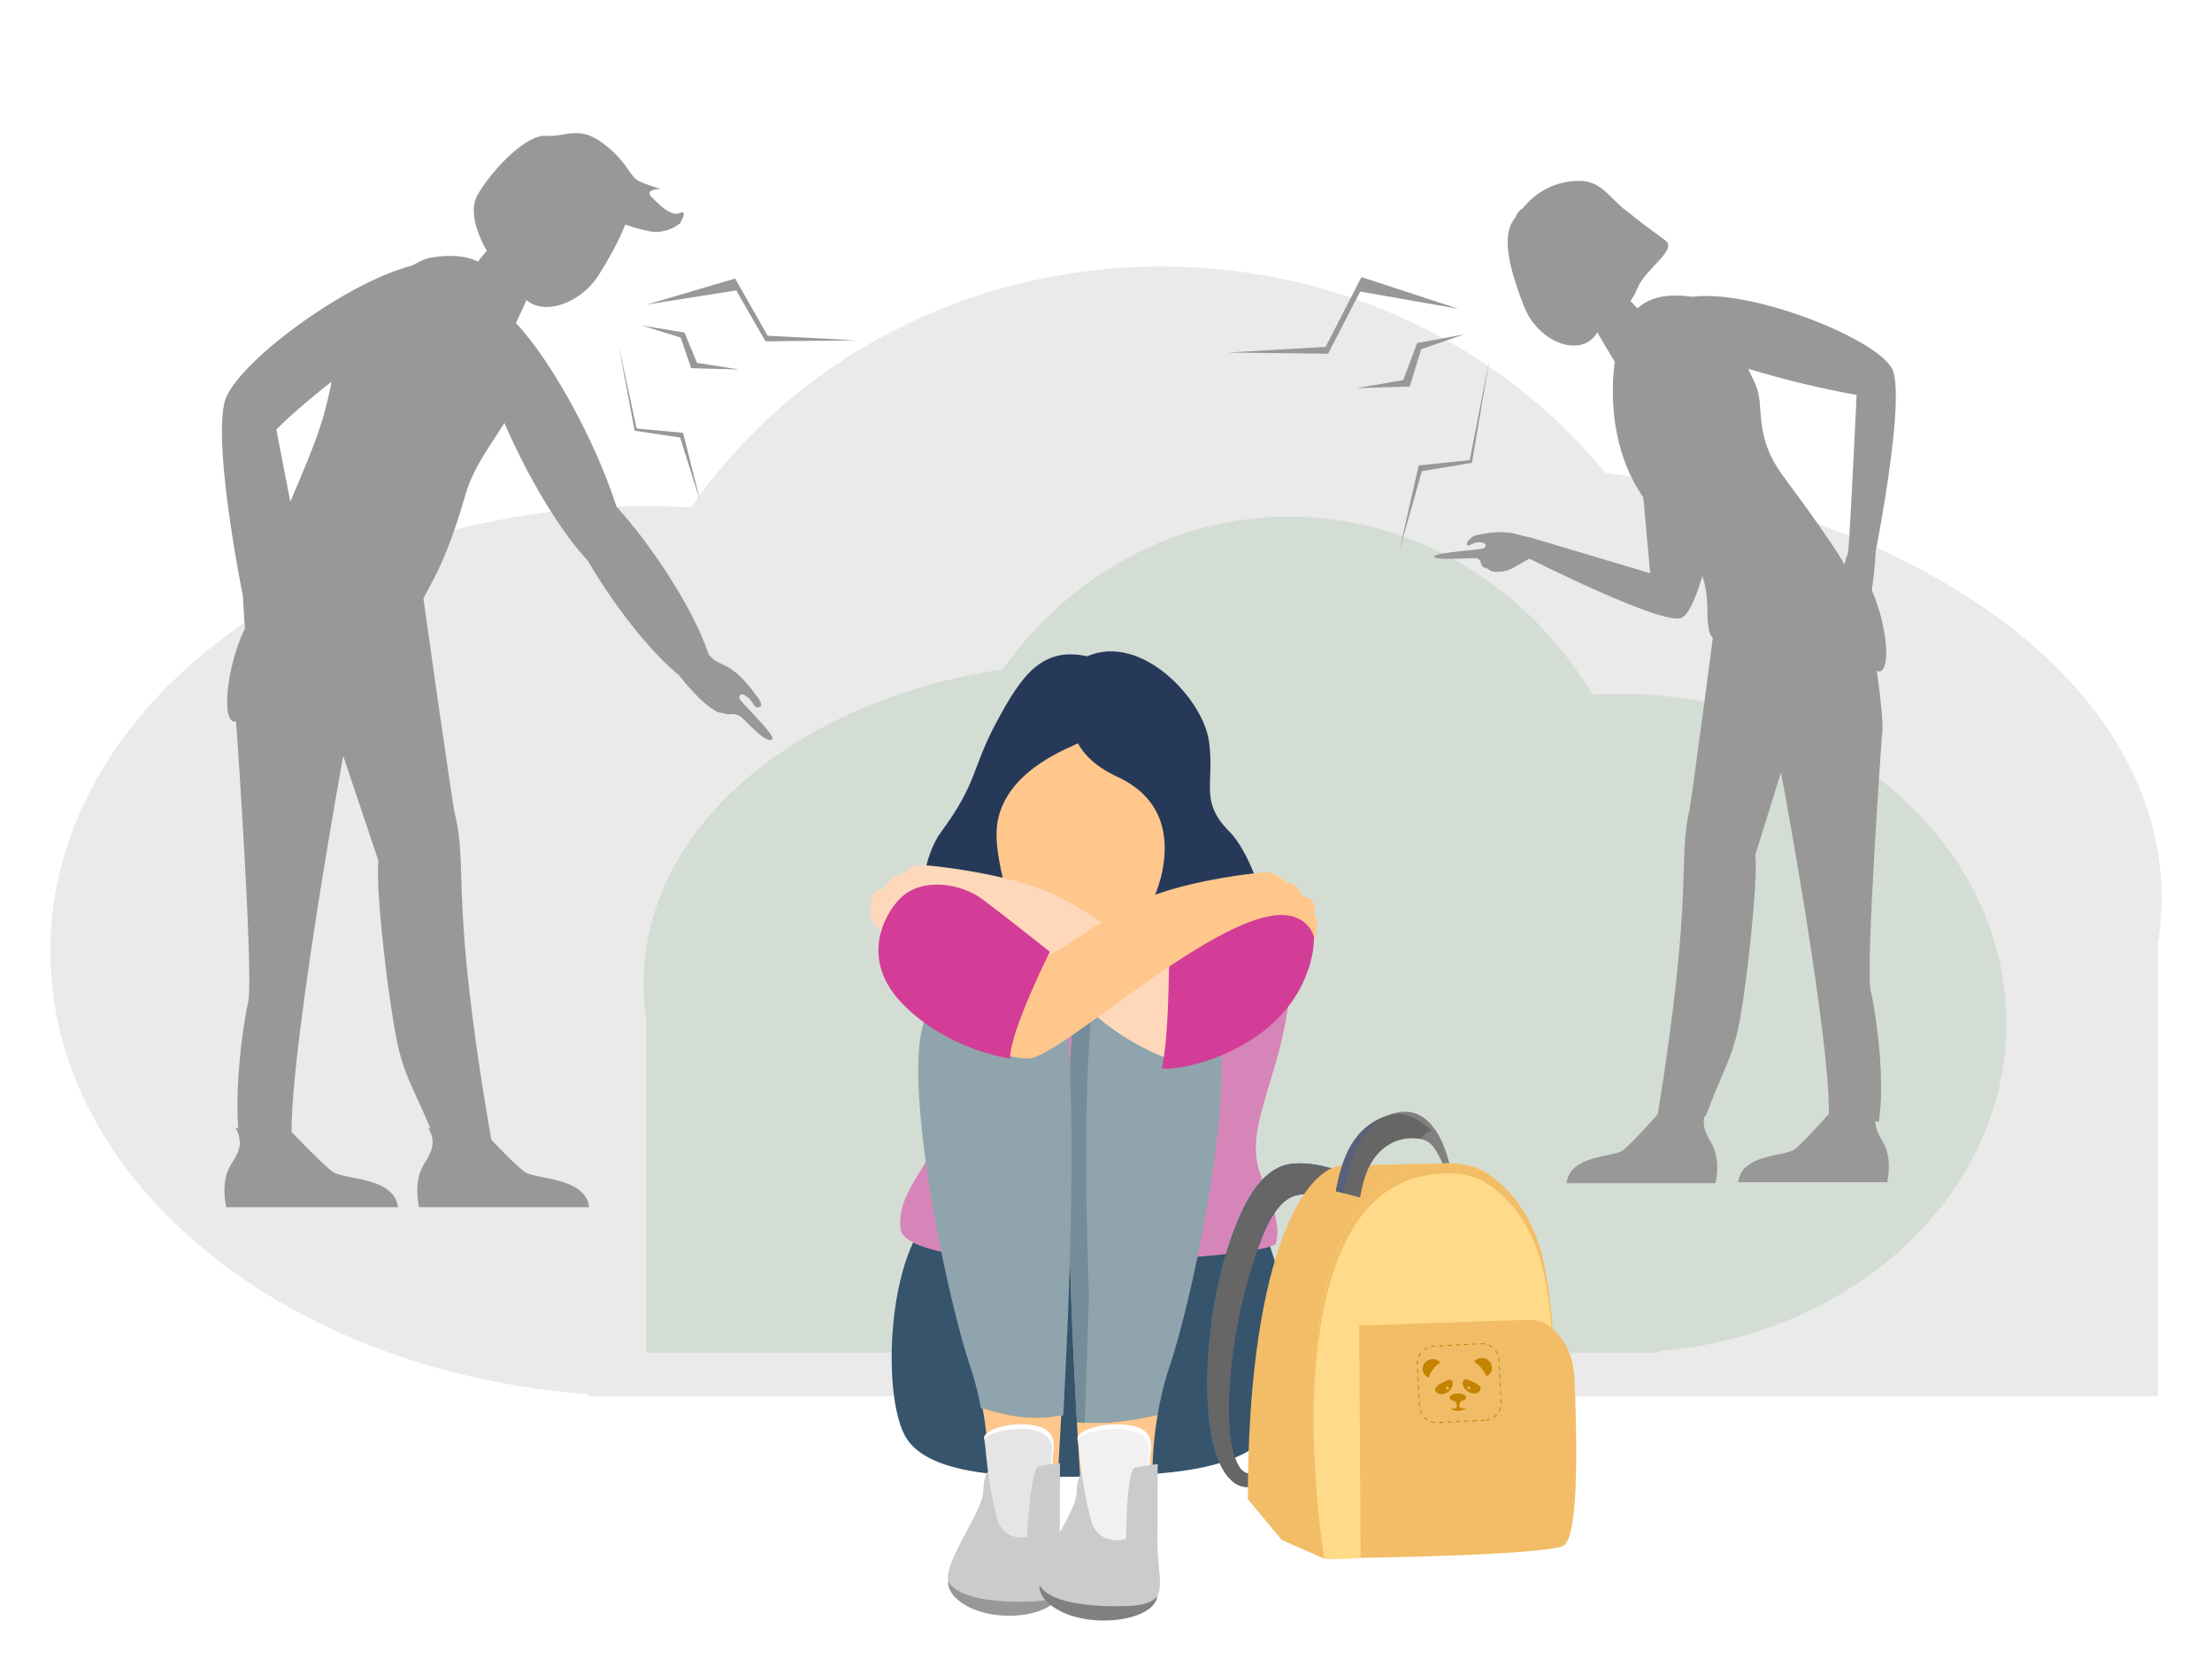<svg xmlns="http://www.w3.org/2000/svg" xmlns:xlink="http://www.w3.org/1999/xlink" width="1080" height="810" viewBox="0 0 1080 810">
  <rect x="0" y="0" width="1080" height="810" fill="#333333" stroke="none"/>
  <defs>
    <clipPath id="clip-path">
      <rect id="Rechteck_254" data-name="Rechteck 254" width="1080" height="810" fill="none"/>
    </clipPath>
    <clipPath id="clip-path-2">
      <rect id="Rechteck_253" data-name="Rechteck 253" width="1031" height="726.224" fill="none"/>
    </clipPath>
    <clipPath id="clip-path-3">
      <path id="Pfad_2684" data-name="Pfad 2684" d="M312.9,179.593q-10.587-.571-21.369-.584C130.525,179.008,0,276.338,0,396.4,0,509.207,115.234,601.938,262.711,612.731v1.057h766.4v-221a135.774,135.774,0,0,0,.283-43.369c-14.662-94.954-126.6-167.78-270.113-186.674C709.158,101.462,630.668,62,542.435,62c-96.076,0-180.6,46.784-229.531,117.591" transform="translate(0 -62.002)" fill="none"/>
    </clipPath>
    <clipPath id="clip-path-4">
      <rect id="Rechteck_249" data-name="Rechteck 249" width="1031" height="551.786" fill="none"/>
    </clipPath>
    <clipPath id="clip-path-5">
      <rect id="Rechteck_250" data-name="Rechteck 250" width="665.428" height="408.245" fill="none"/>
    </clipPath>
    <clipPath id="clip-Recht_auf_gewaltfreie_Erziehung_1">
      <rect width="1080" height="810"/>
    </clipPath>
  </defs>
  <g id="Recht_auf_gewaltfreie_Erziehung_1" data-name="Recht auf gewaltfreie Erziehung – 1" clip-path="url(#clip-Recht_auf_gewaltfreie_Erziehung_1)">
    <rect width="1080" height="810" fill="#fff"/>
    <rect id="Rechteck_64" data-name="Rechteck 64" width="1080" height="810" fill="#fff"/>
    <g id="Gruppe_maskieren_18" data-name="Gruppe maskieren 18" clip-path="url(#clip-path)">
      <g id="Gruppe_252" data-name="Gruppe 252" transform="translate(24.5 65)">
        <g id="Gruppe_251" data-name="Gruppe 251" clip-path="url(#clip-path-2)">
          <g id="Gruppe_246" data-name="Gruppe 246" transform="translate(0 65.036)">
            <g id="Gruppe_245" data-name="Gruppe 245" clip-path="url(#clip-path-3)">
              <g id="Gruppe_241" data-name="Gruppe 241" transform="translate(0 0.001)" opacity="0.2">
                <g id="Gruppe_240" data-name="Gruppe 240">
                  <g id="Gruppe_239" data-name="Gruppe 239" clip-path="url(#clip-path-4)">
                    <path id="Pfad_2682" data-name="Pfad 2682" d="M1029.4,349.42c-14.662-94.954-126.6-167.779-270.113-186.674C709.158,101.462,630.668,62,542.435,62c-96.076,0-180.6,46.784-229.531,117.59q-10.587-.573-21.369-.584C130.524,179.008,0,276.338,0,396.4,0,509.207,115.233,601.938,262.712,612.731v1.057h766.4v-221a135.838,135.838,0,0,0,.282-43.369" transform="translate(0 -62.003)" fill="#989898"/>
                  </g>
                </g>
              </g>
              <g id="Gruppe_244" data-name="Gruppe 244" transform="translate(289.678 122.2)" opacity="0.2">
                <g id="Gruppe_243" data-name="Gruppe 243">
                  <g id="Gruppe_242" data-name="Gruppe 242" clip-path="url(#clip-path-5)">
                    <path id="Pfad_2683" data-name="Pfad 2683" d="M277.2,391.15c9.462-70.252,81.713-124.133,174.337-138.113C483.888,207.7,534.547,178.5,591.5,178.5c62.01,0,116.565,34.614,148.144,87q6.833-.423,13.792-.432c103.919,0,188.162,72.01,188.162,160.838,0,83.462-74.374,152.07-169.559,160.057v.781H277.383V423.237a115.008,115.008,0,0,1-.182-32.087" transform="translate(-276.165 -178.501)" fill="#7eac7d"/>
                  </g>
                </g>
              </g>
            </g>
          </g>
          <g id="Gruppe_248" data-name="Gruppe 248">
            <g id="Gruppe_247" data-name="Gruppe 247" clip-path="url(#clip-path-2)">
              <path id="Pfad_2685" data-name="Pfad 2685" d="M573.372,510.93s18.165,46.369,14.052,72.865-16.141,44.355-74.161,47.018-100.525,1.739-113.773-16.845S389,519.21,414.4,501.547s147.383-2.209,158.976,9.383" transform="translate(19.166 24.151)" fill="#36546c"/>
              <path id="Pfad_2686" data-name="Pfad 2686" d="M506.1,349.656c6.36,0,56.041-11.177,71.358,0s9.937,58.375,2.071,85.7-14.077,41.4-7.452,57.548,9.109,24.427,7.038,32.293-181.336,18.631-183.4-7.453,31.878-38.5,21.113-82.387S382.046,360.007,410.2,348s95.9,1.657,95.9,1.657" transform="translate(19.359 16.787)" fill="#d685b9"/>
              <path id="Pfad_2687" data-name="Pfad 2687" d="M487.228,268.6c5.247,2.207,33.674,12.7,36.711,37.813s-1.106,45.816-11.317,62.1-32.984,29.669-54.374,8.279S433.96,326.287,440.583,303.1s36.065-38.95,46.645-34.5" transform="translate(21.405 13.106)" fill="#ffc78c"/>
              <path id="Pfad_2688" data-name="Pfad 2688" d="M475.9,273.993s-2.954,16.954,21.941,28.481,25.145,33.212,21.267,49.1-28.707,72.612-24.567,76.754,64.737-11.481,75.337-22.081-2.594-62.293-17.388-77.087-7.037-23.378-9.937-44.077-33.12-52.994-59.469-41.451c-13.407,5.873-7.184,30.357-7.184,30.357" transform="translate(23.216 11.803)" fill="#263959"/>
              <path id="Pfad_2689" data-name="Pfad 2689" d="M407.134,410.6s-9.387-57.714,8.211-81.505,14.7-30.523,26.706-53.033,22.238-37.512,44.445-32.495,7.332,37.361-4.48,42.511-39.769,17.792-39.769,44.509,24.324,75.867,2.8,77.8-37.908,2.21-37.908,2.21" transform="translate(19.8 11.871)" fill="#263959"/>
              <path id="Pfad_2690" data-name="Pfad 2690" d="M478.113,611.1c-4.278-76.751-10.528-237.044,11.8-238.059,0,0,48.2,11.948,56.761,45.129s-11.832,131.5-23.148,165.17a159.312,159.312,0,0,0-5.977,24.138c-12.81,3.038-26.406,4.764-39.437,3.622" transform="translate(23.19 18.254)" fill="#8fa4ad"/>
              <path id="Pfad_2691" data-name="Pfad 2691" d="M517.355,596.543a178.07,178.07,0,0,0-2.2,42.129l-34.741,1.582s-1.152-15.909-2.5-40.089c13.031,1.142,26.627-.584,39.437-3.622" transform="translate(23.386 29.19)" fill="#ffc78c"/>
              <path id="Pfad_2692" data-name="Pfad 2692" d="M473.926,479.605q0-2.442.013-4.864c0-.317,0-.635,0-.951q.017-2.944.045-5.857c0-.215.005-.426.008-.641q.025-2.51.064-4.99.011-.721.023-1.437.038-2.241.085-4.452c.008-.393.015-.788.024-1.179q.063-2.805.142-5.564l0-.177q.074-2.573.166-5.093c.015-.451.031-.9.049-1.345q.077-2.091.165-4.142c.017-.385.033-.774.049-1.159q.231-5.164.532-10.055c.023-.391.049-.774.074-1.162q.12-1.879.252-3.712c.029-.409.059-.818.089-1.224.114-1.533.235-3.047.362-4.527v-.009c.131-1.514.269-2.992.412-4.446.034-.342.07-.678.1-1.02q.17-1.655.35-3.256.064-.57.13-1.131.211-1.781.435-3.487c.022-.159.041-.327.061-.487q.264-1.948.55-3.789c.042-.272.087-.533.129-.8q.225-1.416.463-2.763c.06-.335.121-.666.18-.993q.253-1.375.522-2.677c.043-.2.082-.41.125-.607q.335-1.578.693-3.037c.05-.2.1-.4.155-.6q.286-1.134.589-2.192c.078-.266.154-.527.232-.785.2-.665.4-1.3.616-1.914.067-.194.13-.4.2-.586.274-.772.559-1.506.852-2.19.051-.123.106-.23.158-.348.243-.553.494-1.072.749-1.562.1-.184.192-.356.291-.53.233-.421.472-.811.717-1.178.09-.138.18-.284.274-.413a11.6,11.6,0,0,1,1.023-1.263c.041-.044.085-.072.126-.114a7.574,7.574,0,0,1,.961-.826c.112-.082.228-.152.344-.223a5.3,5.3,0,0,1,.839-.432c.116-.048.231-.1.348-.14a4.617,4.617,0,0,1,1.212-.236l-.455,13.67c-8.03,29.473-7.626,101.376-5.444,162.8l-2.066,61.819c-1.282-.057-2.561-.12-3.833-.232q-.008-.143-.016-.289c-.181-3.254-.366-6.663-.552-10.2-.023-.429-.045-.856-.068-1.29q-.075-1.482-.154-3c-.026-.513-.053-1.031-.08-1.551q-.242-4.813-.487-9.894c-.037-.767-.072-1.532-.109-2.308q-.065-1.372-.128-2.758-.053-1.2-.11-2.405c-.039-.891-.08-1.779-.12-2.678q-.109-2.4-.212-4.83c-.024-.586-.049-1.184-.073-1.777q-.077-1.809-.151-3.639c-.031-.736-.061-1.478-.092-2.219q-.068-1.718-.136-3.451c-.027-.715-.055-1.43-.082-2.148-.068-1.79-.136-3.587-.2-5.4-.008-.27-.02-.542-.027-.812q-.088-2.382-.17-4.783c-.022-.683-.045-1.37-.068-2.055q-.064-1.973-.128-3.957c-.019-.63-.04-1.26-.059-1.89q-.082-2.618-.157-5.248c-.005-.178-.009-.355-.015-.532q-.083-2.892-.157-5.8-.02-.842-.042-1.685-.055-2.17-.1-4.347c-.015-.6-.027-1.209-.041-1.814q-.058-2.442-.1-4.886c-.007-.347-.014-.692-.022-1.037q-.057-2.952-.1-5.9c-.008-.463-.014-.927-.022-1.39q-.031-2.278-.064-4.555c-.006-.585-.015-1.172-.02-1.758q-.031-2.461-.052-4.91,0-.48-.009-.961-.022-3-.038-5.973c0-.322,0-.641,0-.962q-.009-2.461-.009-4.9c0-.5,0-1.01,0-1.514" transform="translate(23.19 18.254)" fill="#738e99"/>
              <path id="Pfad_2693" data-name="Pfad 2693" d="M434.656,604.283a156.706,156.706,0,0,0-5.4-20.943c-11.31-33.671-31.684-131.995-23.124-165.174S462.9,373.045,462.9,373.045c22.008,1.006,16.227,156.781,11.948,234.741-13.749,2.512-27.084.528-40.192-3.5" transform="translate(19.773 18.254)" fill="#8fa4ad"/>
              <path id="Pfad_2694" data-name="Pfad 2694" d="M434.005,593.5c12.525,4.03,25.268,6.015,38.406,3.5-1.365,26.048-2.57,43.411-2.57,43.411l-33.2-1.587a187.573,187.573,0,0,0-2.639-45.327" transform="translate(21.237 29.041)" fill="#ffc78c"/>
              <path id="Pfad_2695" data-name="Pfad 2695" d="M382.311,361.088s-1.381-8.556,5.8-8.556c0,0,3.129-6.9,8.189-6.9,0,0,5.987-4.968,10.076-4.968s41.427,3.863,63.708,13.8c19.618,8.748,53.229,34.7,62.341,37.87,6.438,14.846-.339,28.163-3.789,43.476-17.494-6.031-40.586-20.779-52.285-38.842-15.375-23.737-75.454-42.182-82.859-34.776-4.5,4.5-5.551,12.434-5.551,12.434s-8.386-8.018-5.626-13.539" transform="translate(18.68 16.67)" fill="#ffd8bb"/>
              <path id="Pfad_2696" data-name="Pfad 2696" d="M521.092,389.339c3.48-3.313,35.219-41.472,46.578-41.472a22.186,22.186,0,0,1,17.158,7.763s14.007,13.964,2.03,40.986c-16.272,36.707-63.681,44.775-69.456,42.88,3.628-15.312,3.276-49.762,3.69-50.158" transform="translate(25.318 17.022)" fill="#d33d97"/>
              <path id="Pfad_2697" data-name="Pfad 2697" d="M395.952,359.387s-11.06,5.044-1.866,32.782,48.871,42.813,64.462,42.813,97.875-78.148,128.9-69.387c9.759,2.756,10.795,11.314,10.795,11.314s2.665-6.9,0-12.418c0,0,1.333-8.554-5.6-8.554,0,0-3.022-6.9-7.907-6.9,0,0-5.782-4.968-9.732-4.968s-40,3.864-61.519,13.8S466,389.254,462.8,385.942s-40.641-34.32-51.079-34.32a19.941,19.941,0,0,0-15.768,7.764" transform="translate(19.105 16.836)" fill="#ffc78c"/>
              <path id="Pfad_2698" data-name="Pfad 2698" d="M469.22,382.568s-19.448,38.791-19.448,52.134c0,0-29.661-3.865-51.862-26.067s-9.277-44.6-1.8-52.082c10.623-10.624,29.885-7.437,40.478.587,11,8.328,21.817,16.861,32.628,25.427" transform="translate(18.864 17.116)" fill="#d33d97"/>
              <path id="Pfad_2699" data-name="Pfad 2699" d="M472.575,619.145s-.055,23.073-.09,38.763,6.857,28.165-12.533,31.352-39.976-2.4-41.966-12.558,17.153-34.11,17.177-44.261,5.571-14.294,8.794-11.057,28.617-2.24,28.617-2.24" transform="translate(20.446 30.296)" fill="#cbcbcb"/>
              <path id="Pfad_2700" data-name="Pfad 2700" d="M472.423,679.392c-3.319,3.736-8.113,4.31-13.383,4.547-11.223.57-35.8-.048-41.058-9.922-.289,2.761,1.247,5.553,3.139,7.633,13.918,14.466,49.595,10.626,51.3-2.258" transform="translate(20.451 32.981)" fill="#989898"/>
              <path id="Pfad_2701" data-name="Pfad 2701" d="M441.168,647.364c3.363,12.477,21.55,11.613,23.789-1.114.034-.2.069-.4.1-.608,3.419-20.45,2.717-25.635,3.294-30.213.644-5.094,1.4-12.035-9.586-13.932s-25.154,2.332-23.988,6.8c.779,2.981,1.328,20.3,6.389,39.072" transform="translate(21.272 29.41)" fill="#e5e5e5"/>
              <path id="Pfad_2702" data-name="Pfad 2702" d="M458.767,601.5c10.991,1.9,10.232,8.838,9.586,13.932-.577,4.579.127,9.763-3.294,30.213-.034.2-.069.407-.1.609a12.87,12.87,0,0,1-.972,3.15c.076-.305.143-.618.2-.936.037-.2.071-.4.1-.608,3.422-20.45,2.715-25.635,3.295-30.213.642-5.094,1.4-12.035-9.586-13.932-9.021-1.558-20.179,1.014-23.244,4.452-.865-4.416,13.134-8.547,24.016-6.667" transform="translate(21.272 29.41)" fill="#fff"/>
              <path id="Pfad_2703" data-name="Pfad 2703" d="M454.391,659.133s1.839-37.212,5.912-38.365a66.23,66.23,0,0,1,10.484-1.623s-2.14,28.782-6.988,33.609a27.531,27.531,0,0,1-9.408,6.379" transform="translate(22.235 30.296)" fill="#cbcbcb"/>
              <path id="Pfad_2704" data-name="Pfad 2704" d="M518.2,619.6s-.055,23.651-.1,39.735,7.247,28.871-13.244,32.136-42.25-2.46-44.352-12.872,18.13-34.962,18.156-45.368,5.887-14.653,9.293-11.333,30.243-2.3,30.243-2.3" transform="translate(22.526 30.319)" fill="#cbcbcb"/>
              <path id="Pfad_2705" data-name="Pfad 2705" d="M518.04,681.353c-3.508,3.833-8.576,4.419-14.145,4.664-11.86.583-37.84-.052-43.392-10.172-.308,2.83,1.319,5.694,3.317,7.825,14.709,14.828,52.415,10.89,54.22-2.317" transform="translate(22.532 33.071)" fill="gray"/>
              <path id="Pfad_2706" data-name="Pfad 2706" d="M485.006,648.525c3.554,12.79,22.777,11.9,25.141-1.142.037-.206.073-.415.109-.624,3.614-20.962,2.87-26.276,3.481-30.97.68-5.222,1.484-12.334-10.132-14.281s-26.585,2.392-25.352,6.968c.824,3.056,1.4,20.811,6.752,40.049" transform="translate(23.399 29.41)" fill="#f1f1f1"/>
              <path id="Pfad_2707" data-name="Pfad 2707" d="M503.6,601.507c11.616,1.946,10.813,9.06,10.133,14.281-.612,4.693.132,10.008-3.482,30.97-.035.21-.07.417-.109.624a12.873,12.873,0,0,1-1.026,3.229c.079-.313.15-.63.209-.958.038-.207.074-.415.11-.624,3.615-20.962,2.869-26.278,3.48-30.97.683-5.222,1.483-12.336-10.13-14.281-9.534-1.6-21.328,1.038-24.566,4.564-.914-4.527,13.88-8.761,25.381-6.835" transform="translate(23.399 29.41)" fill="#fff"/>
              <path id="Pfad_2708" data-name="Pfad 2708" d="M500.723,659.111s.117-36.668,4.42-37.849a72.132,72.132,0,0,1,11.08-1.664s-2.26,29.5-7.385,34.451-8.115,5.061-8.115,5.061" transform="translate(24.502 30.319)" fill="#cbcbcb"/>
              <path id="Pfad_2709" data-name="Pfad 2709" d="M644.3,200.24c.352-2.107,23.5-3.244,24.345-4.121s1.733-2.43-1.894-2.829-5.28,2.366-6.425,1.33,2.507-4.291,3.82-4.6c0,0,11.86-3.161,20-.778,2.509.735,4.867,1.308,7.119,1.738L749.683,208.4l-6.912-75.971,40.215,44.05s-8.951,49.575-17.948,53.681-74.27-28.85-74.27-28.85c-3.382,1.432-8.405,5.317-11.7,5.944-4.009.764-6.794.6-8.081-.562s-2.007-.544-3.208-1.631-.228-3.771-3.293-3.989-20.54,1.272-20.189-.834" transform="translate(31.527 6.48)" fill="#989898"/>
              <path id="Pfad_2710" data-name="Pfad 2710" d="M763.863,321.274c.586-2.528,12.579-90.812,18.672-141.672l32.85-1.144,11.849,64.692-31.3,100.433c1.469,12.583-4.688,68.977-8.672,86.173-3.288,14.193-7.48,19.813-15.551,41.508-4.338-2.337-18.935,2.234-23.648.6,18.375-113.821,9.625-123.978,15.8-150.587" transform="translate(36.605 8.732)" fill="#989898"/>
              <path id="Pfad_2711" data-name="Pfad 2711" d="M793.5,281.352,788.37,230.4l3.316-52.918H818.6s26.967,29.147,33.03,66.059,4.118,42.173,4.118,42.173-8.125,113.121-5.428,124.447c2.82,11.842,7.13,44.261,3.909,63.842-4.892-.978-19.81-1.765-24.43-1.7,1.761-39.4-29.6-206.422-32.26-212.853-1.75-4.23-2.893,30.214-4.049,21.9" transform="translate(38.577 8.685)" fill="#989898"/>
              <path id="Pfad_2712" data-name="Pfad 2712" d="M728.789,104.652c-3.513,20.806-2.073,56.272,22.15,79.661,30.294,29.249,19.645,43.2,23.858,56.31s70.866-4.623,71.108-21.012c.115-7.872-21.491-37.014-35.437-55.976-15.1-20.52-8.527-33.993-13.487-44.72-4.5-9.729-17.758-40.721-30.073-42.607-19.735-3.022-33.815,2.865-38.119,28.344" transform="translate(35.592 3.699)" fill="#989898"/>
              <path id="Pfad_2713" data-name="Pfad 2713" d="M723,66.531s19.9,16.242,21.89,22.849c1.245,4.124,3.43,37.481-.046,41.638C742.75,133.52,714.91,84.5,714.91,84.5Z" transform="translate(34.982 3.256)" fill="#989898"/>
              <path id="Pfad_2714" data-name="Pfad 2714" d="M683.6,38.539c-.985,1.487-1.984,3.008-3.148,4.538-.037.046-.071.093-.108.142-2.095,2.81,2.633,8.773,11.916,9.088s14.937,3.457,15.42,7.521S719.2,81.6,726.344,83.067s11.312,1.484,15.3-8.327,19.938-18.907,13.654-23.489c-19.377-14.126-15.572-12.007-17.746-13.487-9.274-6.318-12.741-15.636-24.4-15.549-12.369.093-22.811,6.153-29.55,16.325" transform="translate(33.267 1.087)" fill="#989898"/>
              <path id="Pfad_2715" data-name="Pfad 2715" d="M687.979,34.028c-1.334,1.2,3.149-2.014,2.908-.24-.191,1.469,6.087-1.739,7.033-.562,3.585,4.449,7.095,4.2,12.657,5.625,7.253,1.687,7.13,16.57,10.819,9.255a8.255,8.255,0,0,0,.647-5.759c3.756,4.921.961,13.29-6.932,15.093-4.166.943-8.7.137-12.865-.808-6.181-1.4-12.961-3.985-16.993-8.8-3.216-3.8-4.731-8.367-.988-11.716a10.273,10.273,0,0,1,3.714-2.089" transform="translate(33.375 1.613)" fill="#989898"/>
              <path id="Pfad_2716" data-name="Pfad 2716" d="M711.09,60.814s1.567-9.462,5.536-9.635,9.793,13.812,4.55,18.5-10.086-8.861-10.086-8.861" transform="translate(34.795 2.504)" fill="#989898"/>
              <path id="Pfad_2717" data-name="Pfad 2717" d="M750.278,89.2c.432-33.549,106.868,4.247,112.895,23.519,5.4,17.264-8.579,87.725-8.579,87.725s-1.263,27.328-5.454,26.8a5.382,5.382,0,0,1-4.16-1.8c-1.643-1.968-2.6-.711-3.186-1.416a41.077,41.077,0,0,0-3.25-2.821L837.7,220.2s.724-13.434,3.3-18.519c.667-1.316,4.279-77.573,4.279-77.573A462.8,462.8,0,0,1,797,112.717c-24.176-7.261-46.9-10.209-46.726-23.519" transform="translate(36.713 3.71)" fill="#989898"/>
              <path id="Pfad_2718" data-name="Pfad 2718" d="M838.9,229.482c3.7,13.917,9.821,24.371,13.664,23.348s3.956-13.134.253-27.052-9.821-24.37-13.664-23.347-3.957,13.134-.253,27.051" transform="translate(40.917 9.902)" fill="#989898"/>
              <path id="Pfad_2719" data-name="Pfad 2719" d="M686.4,83.056c7.095,18.184,29.149,26.066,36.311,11.742,7.808-15.617,11.307-33.3.71-49.689s-26.658-15.77-37.665-8.653-8.662,22.747.644,46.6" transform="translate(33.197 1.551)" fill="#989898"/>
              <path id="Pfad_2720" data-name="Pfad 2720" d="M785.724,490.065H858.5s2.721-11.606-2.056-19.506c-4.229-6.988-4.946-10.969-1.814-16.75-3.3,1.349-5.225,2.577-9.92,2.308-3.626-.208-7.46-1.853-10.822-3.807-3.133,3.571-16.544,18.771-20.734,21.782-4.756,3.417-25.962,2.2-27.426,15.973" transform="translate(38.447 22.133)" fill="#989898"/>
              <path id="Pfad_2721" data-name="Pfad 2721" d="M705.834,490.508h72.772S781.327,478.9,776.55,471c-4.229-6.988-4.946-10.969-1.814-16.75-3.3,1.349-5.225,2.577-9.92,2.308-3.626-.208-7.46-1.853-10.822-3.806-3.133,3.57-16.544,18.77-20.734,21.781-4.756,3.417-25.962,2.2-27.426,15.973" transform="translate(34.538 22.154)" fill="#989898"/>
              <path id="Pfad_2722" data-name="Pfad 2722" d="M660.717,82.492l-47.944-8.423-15.685,30.357-48.827-.592,47.659-2.749,17.467-34.08Z" transform="translate(26.828 3.279)" fill="#989898"/>
              <path id="Pfad_2723" data-name="Pfad 2723" d="M672.068,104.757l-8.643,51.09L639,159.921l-10.89,38.291,9.311-41.111,24.922-2.564Z" transform="translate(30.735 5.126)" fill="#989898"/>
              <path id="Pfad_2724" data-name="Pfad 2724" d="M660.566,93.683,637.63,97.91l-6.752,18.068-22.738,3.953,25.91-.8,5.6-18.236Z" transform="translate(29.758 4.584)" fill="#989898"/>
              <path id="Pfad_2725" data-name="Pfad 2725" d="M305.483,265.847c2.591,3.341,4.883,5.105,6.716,5.044s1.955.926,3.667.87,3.929-.594,6.479,1.315,12.531,13.84,15.3,10.774c1.638-1.813-16.063-18.59-16.1-19.868s.373-3.132,3.492-.986,3.67,5.539,5.3,5.432c4.35-.284-.129-5.149-.932-6.295,0,0-7.023-10.606-15.077-14.224-2.484-1.114-6.8-3.444-6.8-3.444" transform="translate(14.948 11.962)" fill="#989898"/>
              <path id="Pfad_2726" data-name="Pfad 2726" d="M99.6,251.354c-3.838,14.934-10.177,26.151-14.158,25.053s-4.1-14.092-.262-29.026,10.177-26.151,14.158-25.054,4.1,14.093.262,29.027" transform="translate(4.031 10.875)" fill="#989898"/>
              <path id="Pfad_2727" data-name="Pfad 2727" d="M277.773,80.368l43.605-6.9,14.265,24.871,44.409-.485L336.705,95.6,320.819,67.68Z" transform="translate(13.592 3.312)" fill="#989898"/>
              <path id="Pfad_2728" data-name="Pfad 2728" d="M264.543,98.609l7.862,41.859,22.217,3.337,9.905,31.373-8.469-33.682-22.667-2.1Z" transform="translate(12.945 4.825)" fill="#989898"/>
              <path id="Pfad_2729" data-name="Pfad 2729" d="M275.363,89.536,296.224,93l6.141,14.8,20.68,3.239-23.565-.656-5.1-14.94Z" transform="translate(13.474 4.381)" fill="#989898"/>
              <path id="Pfad_2730" data-name="Pfad 2730" d="M191.584,323.106c-.678-2.713-14.541-97.445-21.586-152.018l-37.98-1.228-13.7,69.415,36.188,107.769c-1.7,13.5,5.42,74.013,10.026,92.466,3.8,15.229,8.647,21.26,17.979,44.539,5.016-2.507,21.891,2.4,27.34.641-21.244-122.132-11.128-133.031-18.269-161.584" transform="translate(5.79 8.312)" fill="#989898"/>
              <path id="Pfad_2731" data-name="Pfad 2731" d="M151.311,277.942l5.311-54.674-3.436-56.782H125.292s-27.944,31.274-34.227,70.882S86.8,282.623,86.8,282.623,95.218,404,92.424,416.158c-2.921,12.707-7.388,47.494-4.051,68.5,5.069-1.048,20.528-1.893,25.314-1.825-1.825-42.278,30.672-221.5,33.428-228.4,1.814-4.54,3,32.421,4.2,23.5" transform="translate(4.232 8.147)" fill="#989898"/>
              <path id="Pfad_2732" data-name="Pfad 2732" d="M220.819,88.339c18.073,39.546-14.11,54.557-22.953,85.479-11.859,41.475-20.357,46.357-24.722,60.423s-73.432-4.96-73.682-22.547c-.121-8.447,22.481-52.686,29.086-76.3,6.9-24.661,4.055-28.161,9.195-39.672C142.4,85.28,168.559,59.949,181.32,57.925c20.449-3.242,35.041,3.073,39.5,30.414" transform="translate(4.867 2.796)" fill="#989898"/>
              <path id="Pfad_2733" data-name="Pfad 2733" d="M218.162,40.767s-21.832,19.82-23.509,28.409c-1.048,5.363-.2,49.41,4.336,55.224,2.727,3.5,30.574-59.1,30.574-59.1Z" transform="translate(9.505 1.995)" fill="#989898"/>
              <path id="Pfad_2734" data-name="Pfad 2734" d="M259.389,12.557c1.383,1.286-3.263-2.161-3.014-.257.2,1.575-6.306-1.867-7.287-.6-3.715,4.774-7.352,4.506-13.117,6.037-7.515,1.809-7.387,17.78-11.21,9.93a9.149,9.149,0,0,1-.671-6.179c-3.892,5.279-1,14.26,7.185,16.2,4.316,1.012,9.016.148,13.33-.866,6.4-1.5,13.431-4.275,17.608-9.442,3.332-4.082,4.9-8.978,1.024-12.571a10.559,10.559,0,0,0-3.849-2.242" transform="translate(10.882 0.558)" fill="#989898"/>
              <path id="Pfad_2735" data-name="Pfad 2735" d="M234.016,41.3s-1.625-10.154-5.738-10.339-10.147,14.821-4.714,19.848S234.016,41.3,234.016,41.3" transform="translate(10.834 1.515)" fill="#989898"/>
              <path id="Pfad_2736" data-name="Pfad 2736" d="M198.344,74.455c-.448-44.913-110.873,28.16-117.119,53.96-5.593,23.112,9.026,94.968,9.026,94.968s1.308,36.585,5.652,35.879a4.951,4.951,0,0,0,4.31-2.414c1.7-2.634,2.692-.952,3.3-1.9a48.042,48.042,0,0,1,3.367-3.775l.872-1.349S125.273,230.2,122.6,223.392c-.69-1.762-16.092-81.6-16.092-81.6s12.644-13.377,43.413-35.85c22.366-16.336,48.595-13.669,48.418-31.487" transform="translate(3.912 2.945)" fill="#989898"/>
              <path id="Pfad_2737" data-name="Pfad 2737" d="M257.553,68.279C246.43,86.17,222.287,90.5,218.069,74.112c-4.6-17.871-4.37-37.142,9.937-52.511s30.52-11.819,40.2-2.332,3.939,25.542-10.652,49.009" transform="translate(10.541 0.544)" fill="#989898"/>
              <path id="Pfad_2738" data-name="Pfad 2738" d="M165.859,501.859H82s-3.135-12.454,2.37-20.93c4.873-7.5,5.7-11.77,2.089-17.975,3.8,1.449,6.019,2.766,11.431,2.478,4.177-.223,8.594-1.99,12.469-4.085,3.609,3.831,19.064,20.142,23.893,23.372,5.48,3.667,29.918,2.36,31.6,17.14" transform="translate(3.969 22.575)" fill="#989898"/>
              <path id="Pfad_2739" data-name="Pfad 2739" d="M254.785,501.859H171.754s-3.1-12.454,2.346-20.93c4.825-7.5,5.642-11.77,2.068-17.975,3.761,1.449,5.961,2.766,11.319,2.478,4.136-.223,8.511-1.99,12.347-4.085,3.575,3.831,18.876,20.142,23.658,23.372,5.426,3.667,29.623,2.36,31.293,17.14" transform="translate(8.361 22.575)" fill="#989898"/>
              <path id="Pfad_2740" data-name="Pfad 2740" d="M204.419,58.9s-11.544-17.673-5.462-28.592S222.1.656,232.437,1.3s15.906-5.31,28.1,3.895,12.542,16.244,17.79,18.474a88.355,88.355,0,0,0,10.219,3.573s-8.476,0-4.551,3.943,9.662,9.7,13.818,7.8.117,4.982.117,4.982a19.589,19.589,0,0,1-11.471,4.29c-6.595.066-23.919-6.386-29.446-9.5s-20.96,4.841-20.96,4.841l-28.01,18.95-5.318-.476Z" transform="translate(9.649 0)" fill="#989898"/>
              <path id="Pfad_2741" data-name="Pfad 2741" d="M250.415,139.089c18.572,37.028,26.8,70.473,18.367,74.7S238.464,191.428,219.89,154.4,193.1,83.928,201.524,79.7s30.318,22.361,48.891,59.39" transform="translate(9.699 3.878)" fill="#989898"/>
              <path id="Pfad_2742" data-name="Pfad 2742" d="M285.67,201.213c20.171,29.455,31.117,57.035,24.448,61.6s-28.428-15.608-48.6-45.063-31.117-57.035-24.447-61.6,28.427,15.608,48.6,45.063" transform="translate(11.505 7.609)" fill="#989898"/>
              <path id="Pfad_2743" data-name="Pfad 2743" d="M312.468,248.233c8.218,8.914,12.716,16.735,7.414,21.623s-12.611-.513-20.83-9.427-14.234-17.965-8.932-22.853,14.129,1.743,22.348,10.657" transform="translate(14.098 11.544)" fill="#989898"/>
              <path id="Pfad_2744" data-name="Pfad 2744" d="M553.593,509.864c5.4-13.824,12.79-25.83,24.242-28.917,8.39-2.235,28.536,1.273,32.8,7.845l-5.992,6.781.138.227a1.349,1.349,0,0,1,.093.145l.049.094c.039.067.078.125.062.129-.09.237-.625-.13-1.868-.423-.07-.016-1.067-.251-1-.233-5.007-1.179-16.641-2.045-22.034.212-9.646,4.222-15.366,20.085-19.445,33.533-12.905,41.363-14.5,85.656-6.608,98.248a7.447,7.447,0,0,0,7.143,3.752l1.165,5.4c-26.505,9.858-31.288-69.128-8.748-126.793" transform="translate(26.386 23.501)" fill="#333391"/>
              <path id="Pfad_2745" data-name="Pfad 2745" d="M553.536,636.477c-16.264-9.352-18.083-61.574-3.861-111.749,5.676-17.818,13.585-40.583,30.482-43.25,8.549-1.27,26.244,1.246,30.512,7.352-4.437-7.166-27.205-11.9-35.988-7.755-14.879,5.647-22.263,29.759-23.694,32.833-.223.679-3.141,8.673-5.135,16.455-10.584,40.2-11.055,96.569,7.683,106.114" transform="translate(26.352 23.465)" fill="#0083ca"/>
              <path id="Pfad_2746" data-name="Pfad 2746" d="M553.593,509.864c5.4-13.824,12.79-25.83,24.242-28.917,8.39-2.235,28.536,1.273,32.8,7.845l-5.992,6.781.138.227a1.349,1.349,0,0,1,.093.145l.049.094c.039.067.078.125.062.129-.09.237-.625-.13-1.868-.423-.07-.016-1.067-.251-1-.233-5.007-1.179-16.641-2.045-22.034.212-9.646,4.222-15.366,20.085-19.445,33.533-12.905,41.363-14.5,85.656-6.608,98.248a7.447,7.447,0,0,0,7.143,3.752l1.165,5.4c-26.505,9.858-31.288-69.128-8.748-126.793" transform="translate(26.386 23.501)" fill="#666"/>
              <path id="Pfad_2747" data-name="Pfad 2747" d="M553.536,636.477c-16.264-9.352-18.083-61.574-3.861-111.749,5.676-17.818,13.585-40.583,30.482-43.25,8.549-1.27,26.244,1.246,30.512,7.352-4.437-7.166-27.205-11.9-35.988-7.755-14.879,5.647-22.263,29.759-23.694,32.833-.223.679-3.141,8.673-5.135,16.455-10.584,40.2-11.055,96.569,7.683,106.114" transform="translate(26.352 23.465)" fill="#666"/>
              <path id="Pfad_2748" data-name="Pfad 2748" d="M610.257,497.392c2.206-11.468,5.3-21.457,15.859-26.832,4.351-2.215,15.536-4.476,20.294,2.486,3.372,4.937,5.613,10.612,6.048,15.46l3.194,1.521c-.541-6.028-3.6-18.246-8.347-25.194-6.378-9.331-14.413-12.556-28.277-5.5-13.267,6.755-18.173,22.33-20.976,36.9Z" transform="translate(29.264 22.289)" fill="gray"/>
              <path id="Pfad_2749" data-name="Pfad 2749" d="M557.481,643.5l16.492,19.853,20.792,9.252,57.34-193.079-49.5,1.116c-19.9,3.083-45.121,50.162-45.121,162.858" transform="translate(27.279 23.465)" fill="#f2bd66"/>
              <path id="Pfad_2750" data-name="Pfad 2750" d="M639.648,481.2c10.227-2.5,24.439-2.768,33.229,3.251,8.679,5.943,19.03,15.569,25.47,35.5,11.189,34.623,9.04,138.458,9.04,138.458a262.268,262.268,0,0,0-62.143,7.692c-32.767,8.283-51.974,6.509-51.974,6.509S565.049,499.434,639.648,481.2" transform="translate(28.774 23.465)" fill="#ffda88"/>
              <path id="Pfad_2751" data-name="Pfad 2751" d="M619.008,459.284c11.788-6,18.63-1.059,26.343,5.44-4.615,1.243-1.92.865-5.482,4.014a22.532,22.532,0,0,0-13.772,1.77c-10.557,5.375-13.653,15.364-15.859,26.832l-11.817-3.092c2.8-14.571,7.32-28.208,20.587-34.963" transform="translate(29.282 22.341)" fill="#666"/>
              <path id="Pfad_2752" data-name="Pfad 2752" d="M602.276,495.177l-3.854-1.009c2.8-14.57,7.321-28.207,20.587-34.963q1.1-.56,2.154-1c-11.865,7.632-16.2,21.794-18.888,36.972" transform="translate(29.282 22.421)" fill="#57617c"/>
              <path id="Pfad_2753" data-name="Pfad 2753" d="M698.347,525.046c-6.44-20.009-16.791-29.671-25.47-35.637-8.791-6.042-23-5.772-33.229-3.262-41.8,10.254-51.315,69.333-51.6,119.306-.307-50.94,8.422-113.651,51.6-124.247,10.227-2.508,24.438-2.778,33.229,3.264,8.679,5.965,19.03,15.628,25.47,35.636,8.289,25.749,9.258,89.625,9.2,121-.06-32.732-1.328-91.605-9.2-116.064" transform="translate(28.774 23.465)" fill="#f2bd66"/>
              <path id="Pfad_2754" data-name="Pfad 2754" d="M691.279,552.4l-81.948,2.759L610,668.587s86.808-1.156,98.716-5.759c7.755-3,7.093-49.626,5.688-81.795-.733-16.778-11.061-29.584-23.124-28.638" transform="translate(29.816 27.028)" fill="#f2bd66"/>
            </g>
          </g>
          <g id="Gruppe_250" data-name="Gruppe 250">
            <g id="Gruppe_249" data-name="Gruppe 249" clip-path="url(#clip-path-2)">
              <path id="Pfad_2755" data-name="Pfad 2755" d="M671.125,603.412,644.9,604.741a9.524,9.524,0,0,1-9.993-9.029l-1.184-23.365a9.524,9.524,0,0,1,9.029-9.993l26.221-1.329a9.523,9.523,0,0,1,9.993,9.028l1.184,23.366a9.524,9.524,0,0,1-9.029,9.993" transform="translate(31.009 27.452)" fill="#f1bc66"/>
              <path id="Pfad_2756" data-name="Pfad 2756" d="M652.8,580.717c-1.054-1.174-2.906.129-5.122,1.249-3.748,1.894-3.543,3.7-1.989,4.767,1.3.9,3.828.769,5.676-.89s2.49-3.954,1.435-5.127m-2.248,4.393a.712.712,0,1,1,.83-.719.784.784,0,0,1-.83.719" transform="translate(31.544 28.393)" fill="#c48300"/>
              <path id="Pfad_2757" data-name="Pfad 2757" d="M663.09,581.6c-2.267-1.015-4.176-2.23-5.175-1.009s-.25,3.485,1.673,5.055,4.456,1.579,5.711.624c1.5-1.142,1.624-2.953-2.209-4.67m-2.724,3.275a.712.712,0,1,1,.83-.719.785.785,0,0,1-.83.719" transform="translate(32.172 28.385)" fill="#c48300"/>
              <path id="Pfad_2758" data-name="Pfad 2758" d="M666.426,570.145a4.982,4.982,0,0,0-3.72,1.774,15.2,15.2,0,0,1,6.117,7.176,4.737,4.737,0,0,0,2.634-4.316,4.838,4.838,0,0,0-5.032-4.633" transform="translate(32.428 27.899)" fill="#c48300"/>
              <path id="Pfad_2759" data-name="Pfad 2759" d="M647.446,572.277a4.988,4.988,0,0,0-3.8-1.6,4.84,4.84,0,0,0-4.81,4.863,4.737,4.737,0,0,0,2.832,4.189,15.2,15.2,0,0,1,5.778-7.454" transform="translate(31.26 27.925)" fill="#c48300"/>
              <path id="Pfad_2760" data-name="Pfad 2760" d="M656.505,593.637c-.629-.6-.435-1.884.377-3.214,1.505-.277,2.567-.944,2.545-1.863-.027-1.182-1.741-1.975-3.939-1.925s-4.048.928-4.021,2.11c.021.919,1.113,1.537,2.629,1.742.874,1.29,1.128,2.565.527,3.193-.466.488-1.344.48-2.336.074a4.174,4.174,0,0,1-.431-.258c.182.809,1.849,1.68,3.743,1.636,1.926-.045,3.492-.837,3.663-1.809a4.2,4.2,0,0,1-.419.278c-.972.452-1.849.5-2.337.035" transform="translate(31.878 28.705)" fill="#c48300"/>
              <path id="Pfad_2761" data-name="Pfad 2761" d="M669.311,600.85l-23.1,1.171a8.39,8.39,0,0,1-8.8-7.955l-1.045-20.588a8.392,8.392,0,0,1,7.956-8.8l23.1-1.172a8.392,8.392,0,0,1,8.806,7.956l1.043,20.588a8.39,8.39,0,0,1-7.955,8.8Z" transform="translate(31.138 27.573)" fill="none" stroke="#c48300" stroke-miterlimit="10" stroke-width="0.441" stroke-dasharray="2.025 2.025"/>
            </g>
          </g>
        </g>
      </g>
    </g>
  </g>
</svg>
